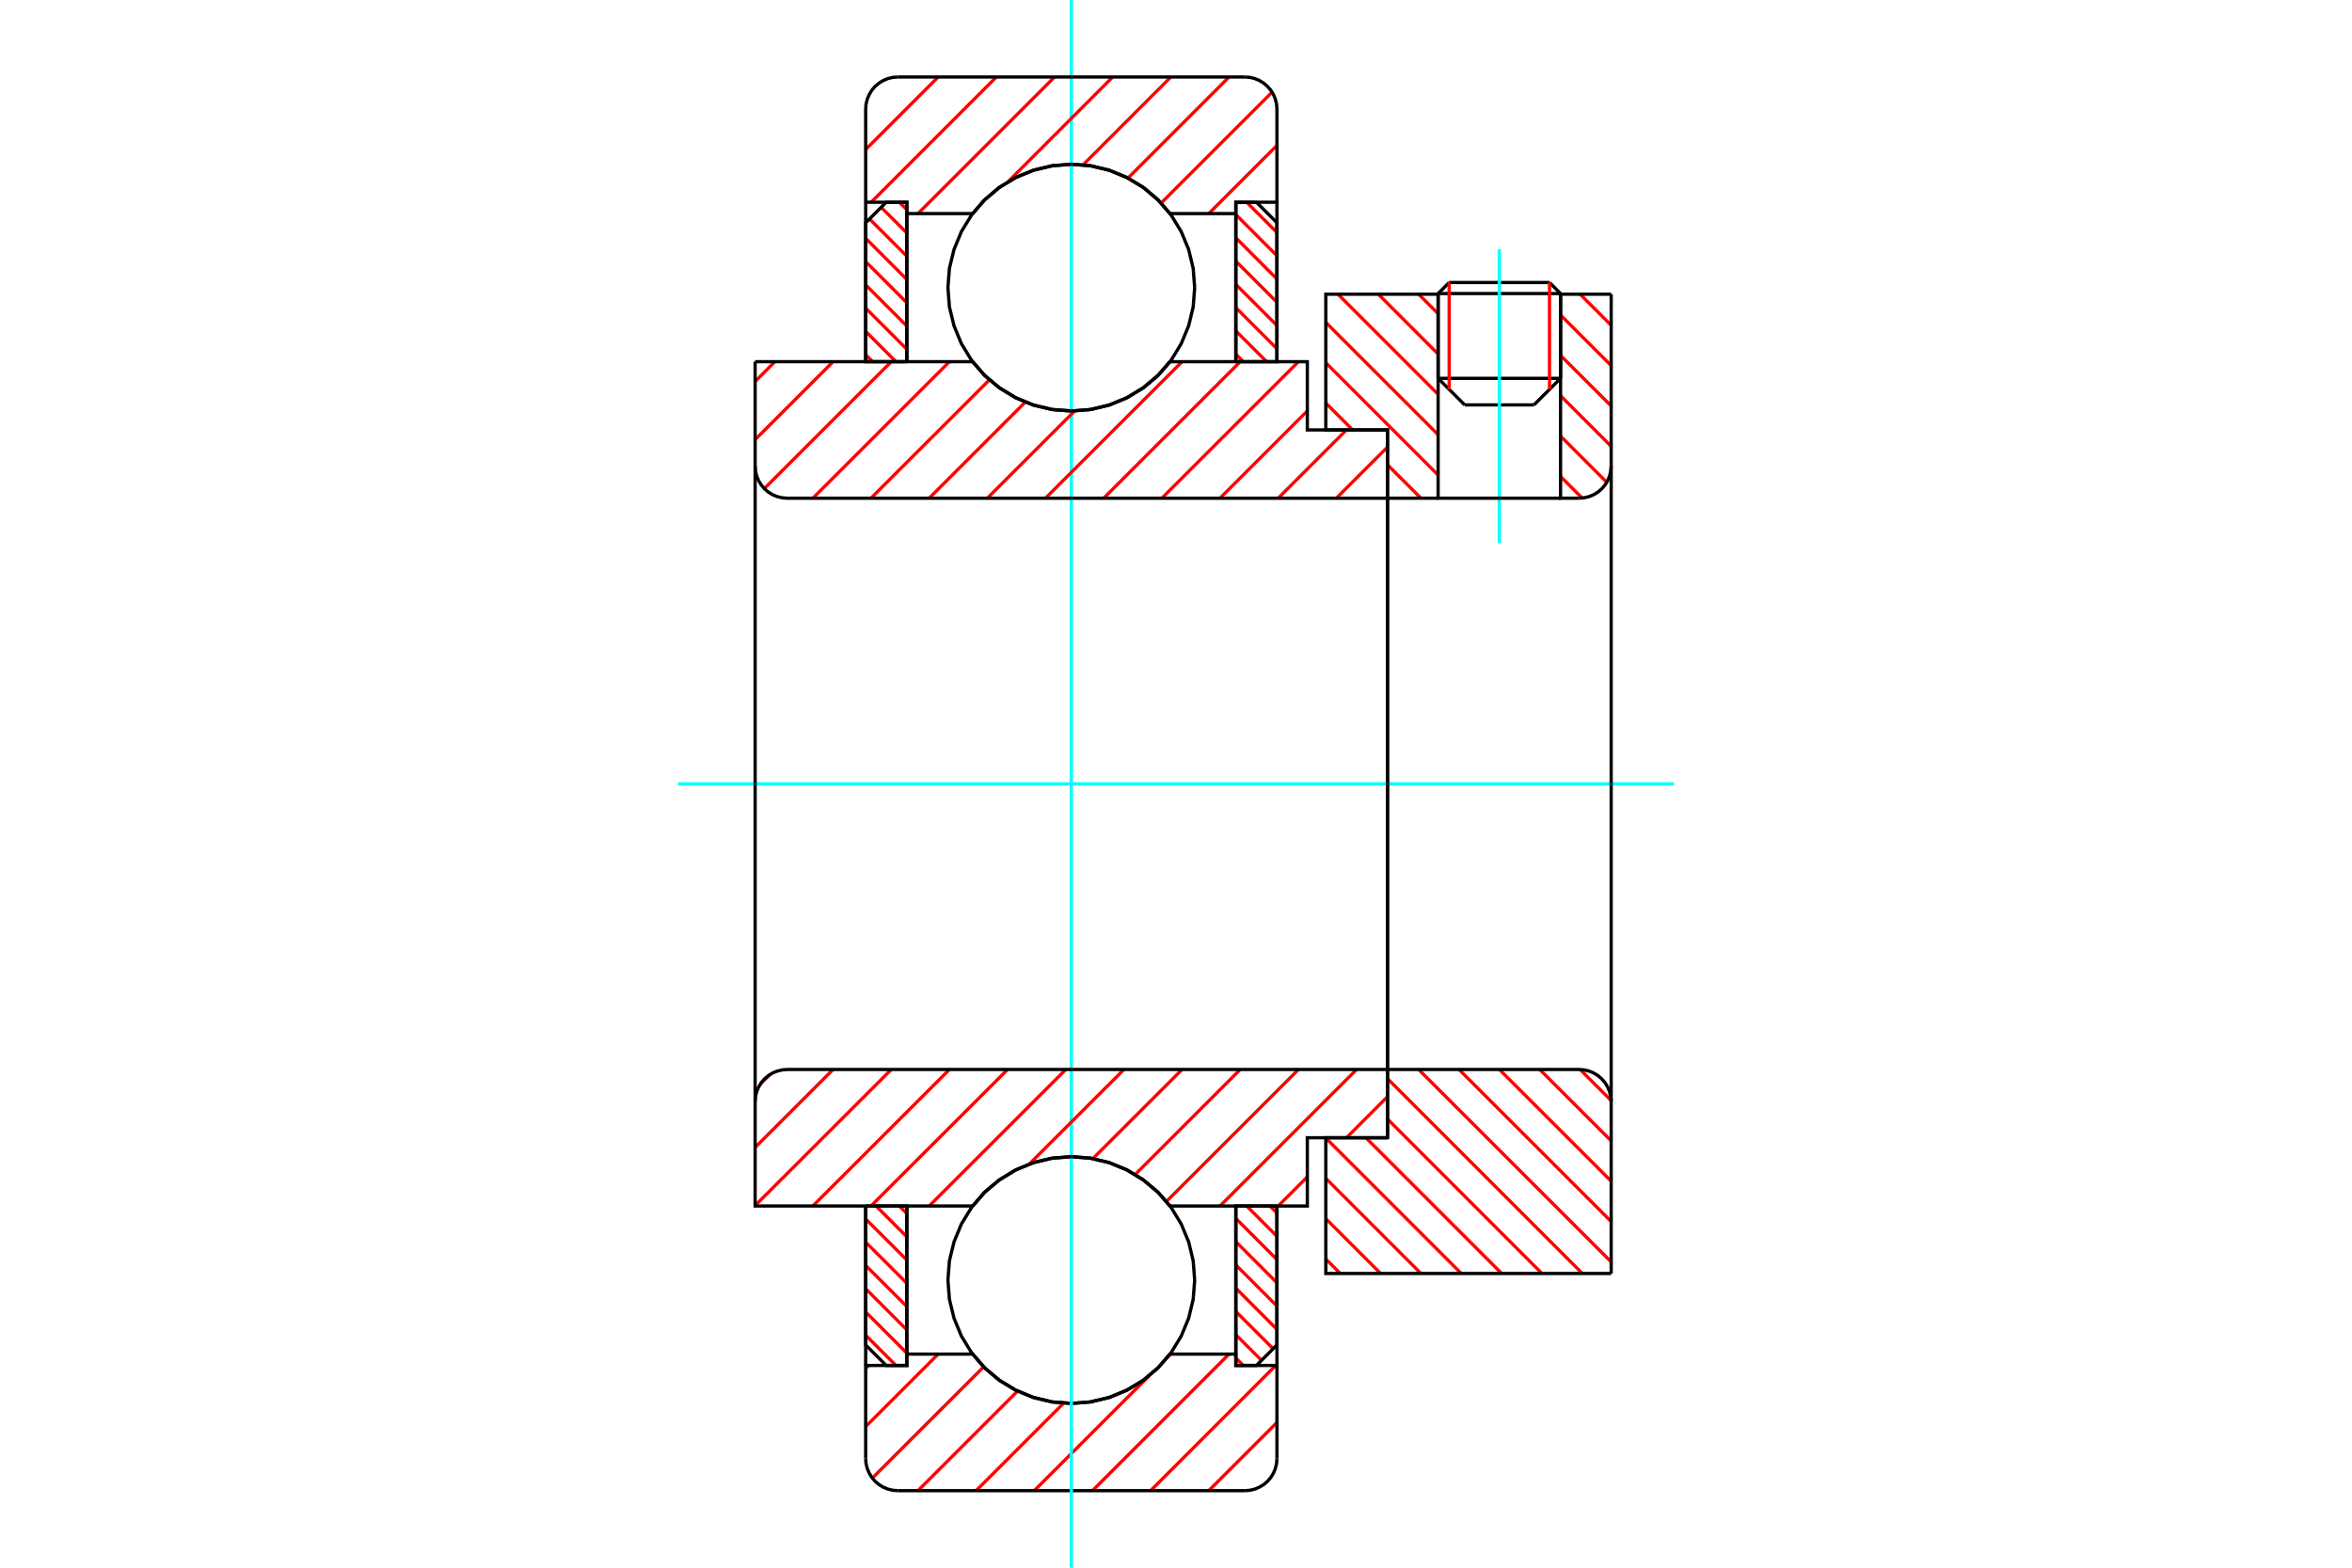 <?xml version="1.0" standalone="no"?>
<!DOCTYPE svg PUBLIC "-//W3C//DTD SVG 1.1//EN"
	"http://www.w3.org/Graphics/SVG/1.1/DTD/svg11.dtd">
<svg xmlns="http://www.w3.org/2000/svg" height="100%" width="100%" viewBox="0 0 36000 24000">
	<rect x="-1800" y="-1200" width="39600" height="26400" style="fill:#FFF"/>
	<g style="fill:none; fill-rule:evenodd" transform="matrix(1 0 0 1 0 0)">
		<g style="fill:none; stroke:#000; stroke-width:50; shape-rendering:geometricPrecision">
			<line x1="23886" y1="4494" x2="22012" y2="4494"/>
			<line x1="22181" y1="4325" x2="23717" y2="4325"/>
			<line x1="22012" y1="5792" x2="23886" y2="5792"/>
			<line x1="23479" y1="6199" x2="22419" y2="6199"/>
			<line x1="22181" y1="4325" x2="22012" y2="4494"/>
			<line x1="23886" y1="4494" x2="23717" y2="4325"/>
			<line x1="23479" y1="6199" x2="23886" y2="5792"/>
			<line x1="22012" y1="5792" x2="22419" y2="6199"/>
			<line x1="22012" y1="4494" x2="22012" y2="5792"/>
			<line x1="23886" y1="5792" x2="23886" y2="4494"/>
		</g>
		<g style="fill:none; stroke:#0FF; stroke-width:50; shape-rendering:geometricPrecision">
			<line x1="22949" y1="8315" x2="22949" y2="3817"/>
		</g>
		<g style="fill:none; stroke:#F00; stroke-width:50; shape-rendering:geometricPrecision">
			<line x1="23717" y1="4325" x2="23717" y2="5961"/>
			<line x1="22181" y1="5961" x2="22181" y2="4325"/>
			<line x1="13250" y1="20441" x2="13713" y2="20904"/>
			<line x1="13250" y1="20085" x2="13880" y2="20715"/>
			<line x1="13250" y1="19729" x2="13880" y2="20359"/>
			<line x1="13250" y1="19373" x2="13880" y2="20002"/>
			<line x1="13250" y1="19017" x2="13880" y2="19646"/>
			<line x1="13250" y1="18661" x2="13880" y2="19290"/>
			<line x1="13409" y1="18463" x2="13880" y2="18934"/>
			<line x1="13765" y1="18463" x2="13880" y2="18578"/>
		</g>
		<g style="fill:none; stroke:#000; stroke-width:50; shape-rendering:geometricPrecision">
			<polyline points="13250,18463 13250,20590 13565,20904 13880,20904 13880,18463 13250,18463"/>
		</g>
		<g style="fill:none; stroke:#0FF; stroke-width:50; shape-rendering:geometricPrecision">
			<line x1="10379" y1="12000" x2="25621" y2="12000"/>
		</g>
		<g style="fill:none; stroke:#F00; stroke-width:50; shape-rendering:geometricPrecision">
			<line x1="13250" y1="5430" x2="13357" y2="5537"/>
			<line x1="13250" y1="5073" x2="13713" y2="5537"/>
			<line x1="13250" y1="4717" x2="13880" y2="5347"/>
			<line x1="13250" y1="4361" x2="13880" y2="4991"/>
			<line x1="13250" y1="4005" x2="13880" y2="4635"/>
			<line x1="13250" y1="3649" x2="13880" y2="4279"/>
			<line x1="13309" y1="3352" x2="13880" y2="3922"/>
			<line x1="13487" y1="3174" x2="13880" y2="3566"/>
			<line x1="13765" y1="3096" x2="13880" y2="3210"/>
		</g>
		<g style="fill:none; stroke:#000; stroke-width:50; shape-rendering:geometricPrecision">
			<polyline points="13880,5537 13880,3096 13565,3096 13250,3410 13250,5537 13880,5537"/>
		</g>
		<g style="fill:none; stroke:#F00; stroke-width:50; shape-rendering:geometricPrecision">
			<line x1="19438" y1="18463" x2="19545" y2="18570"/>
			<line x1="19082" y1="18463" x2="19545" y2="18927"/>
			<line x1="18916" y1="18653" x2="19545" y2="19283"/>
			<line x1="18916" y1="19009" x2="19545" y2="19639"/>
			<line x1="18916" y1="19365" x2="19545" y2="19995"/>
			<line x1="18916" y1="19721" x2="19545" y2="20351"/>
			<line x1="18916" y1="20078" x2="19487" y2="20648"/>
			<line x1="18916" y1="20434" x2="19309" y2="20826"/>
			<line x1="18916" y1="20790" x2="19030" y2="20904"/>
		</g>
		<g style="fill:none; stroke:#000; stroke-width:50; shape-rendering:geometricPrecision">
			<polyline points="19545,18463 19545,20590 19231,20904 18916,20904 18916,18463 19545,18463"/>
		</g>
		<g style="fill:none; stroke:#F00; stroke-width:50; shape-rendering:geometricPrecision">
			<line x1="19082" y1="3096" x2="19545" y2="3559"/>
			<line x1="18916" y1="3285" x2="19545" y2="3915"/>
			<line x1="18916" y1="3641" x2="19545" y2="4271"/>
			<line x1="18916" y1="3998" x2="19545" y2="4627"/>
			<line x1="18916" y1="4354" x2="19545" y2="4983"/>
			<line x1="18916" y1="4710" x2="19545" y2="5339"/>
			<line x1="18916" y1="5066" x2="19387" y2="5537"/>
			<line x1="18916" y1="5422" x2="19030" y2="5537"/>
		</g>
		<g style="fill:none; stroke:#000; stroke-width:50; shape-rendering:geometricPrecision">
			<polyline points="18916,5537 18916,3096 19231,3096 19545,3410 19545,5537 18916,5537"/>
			<polyline points="18286,4403 18263,4108 18194,3820 18080,3546 17926,3293 17733,3068 17508,2875 17255,2721 16981,2607 16693,2538 16398,2515 16102,2538 15814,2607 15540,2721 15288,2875 15062,3068 14870,3293 14715,3546 14602,3820 14532,4108 14509,4403 14532,4699 14602,4987 14715,5261 14870,5514 15062,5739 15288,5931 15540,6086 15814,6200 16102,6269 16398,6292 16693,6269 16981,6200 17255,6086 17508,5931 17733,5739 17926,5514 18080,5261 18194,4987 18263,4699 18286,4403"/>
			<polyline points="18286,19597 18263,19301 18194,19013 18080,18739 17926,18486 17733,18261 17508,18069 17255,17914 16981,17800 16693,17731 16398,17708 16102,17731 15814,17800 15540,17914 15288,18069 15062,18261 14870,18486 14715,18739 14602,19013 14532,19301 14509,19597 14532,19892 14602,20180 14715,20454 14870,20707 15062,20932 15288,21125 15540,21279 15814,21393 16102,21462 16398,21485 16693,21462 16981,21393 17255,21279 17508,21125 17733,20932 17926,20707 18080,20454 18194,20180 18263,19892 18286,19597"/>
		</g>
		<g style="fill:none; stroke:#F00; stroke-width:50; shape-rendering:geometricPrecision">
			<line x1="24185" y1="16373" x2="24660" y2="16848"/>
			<line x1="23567" y1="16373" x2="24661" y2="17466"/>
			<line x1="22950" y1="16373" x2="24661" y2="18083"/>
			<line x1="22332" y1="16373" x2="24661" y2="18701"/>
			<line x1="21714" y1="16373" x2="24661" y2="19319"/>
			<line x1="21237" y1="16513" x2="24220" y2="19496"/>
			<line x1="21237" y1="17131" x2="23602" y2="19496"/>
			<line x1="20907" y1="17418" x2="22985" y2="19496"/>
			<line x1="20293" y1="17422" x2="22367" y2="19496"/>
			<line x1="20293" y1="18040" x2="21749" y2="19496"/>
			<line x1="20293" y1="18657" x2="21132" y2="19496"/>
			<line x1="20293" y1="19275" x2="20514" y2="19496"/>
		</g>
		<g style="fill:none; stroke:#000; stroke-width:50; shape-rendering:geometricPrecision">
			<line x1="24661" y1="12000" x2="24661" y2="19496"/>
			<polyline points="24661,16864 24654,16787 24636,16712 24607,16641 24567,16575 24517,16517 24458,16466 24392,16426 24321,16397 24246,16379 24169,16373 21237,16373 21237,12000"/>
			<polyline points="21237,16373 21237,17418 20293,17418 20293,19496 24661,19496"/>
		</g>
		<g style="fill:none; stroke:#F00; stroke-width:50; shape-rendering:geometricPrecision">
			<line x1="24185" y1="4504" x2="24661" y2="4980"/>
			<line x1="23886" y1="4823" x2="24661" y2="5597"/>
			<line x1="23886" y1="5441" x2="24661" y2="6215"/>
			<line x1="23886" y1="6058" x2="24661" y2="6833"/>
			<line x1="21714" y1="4504" x2="22012" y2="4802"/>
			<line x1="23886" y1="6676" x2="24593" y2="7383"/>
			<line x1="21097" y1="4504" x2="22012" y2="5420"/>
			<line x1="23886" y1="7294" x2="24217" y2="7625"/>
			<line x1="20479" y1="4504" x2="22012" y2="6037"/>
			<line x1="20293" y1="4936" x2="22012" y2="6655"/>
			<line x1="20293" y1="5554" x2="22012" y2="7273"/>
			<line x1="20293" y1="6171" x2="20704" y2="6582"/>
			<line x1="21237" y1="7116" x2="21749" y2="7627"/>
		</g>
		<g style="fill:none; stroke:#000; stroke-width:50; shape-rendering:geometricPrecision">
			<line x1="24661" y1="12000" x2="24661" y2="4504"/>
			<polyline points="24169,7627 24246,7621 24321,7603 24392,7574 24458,7534 24517,7483 24567,7425 24607,7359 24636,7288 24654,7213 24661,7136"/>
			<polyline points="24169,7627 23886,7627 23886,4504"/>
			<polyline points="23886,7627 22012,7627 22012,4504"/>
			<polyline points="22012,7627 21237,7627 21237,12000"/>
			<polyline points="21237,7627 21237,6582 20293,6582 20293,4504 22012,4504"/>
			<line x1="23886" y1="4504" x2="24661" y2="4504"/>
		</g>
		<g style="fill:none; stroke:#F00; stroke-width:50; shape-rendering:geometricPrecision">
			<line x1="19545" y1="21777" x2="18501" y2="22821"/>
			<line x1="19527" y1="20904" x2="17611" y2="22821"/>
			<line x1="18812" y1="20730" x2="16721" y2="22821"/>
			<line x1="17921" y1="20730" x2="17860" y2="20791"/>
			<line x1="17595" y1="21056" x2="15830" y2="22821"/>
			<line x1="16280" y1="21481" x2="14940" y2="22821"/>
			<line x1="15575" y1="21296" x2="14050" y2="22821"/>
			<line x1="15056" y1="20925" x2="13352" y2="22628"/>
			<line x1="14360" y1="20730" x2="13250" y2="21840"/>
			<line x1="13295" y1="20904" x2="13250" y2="20950"/>
		</g>
		<g style="fill:none; stroke:#000; stroke-width:50; shape-rendering:geometricPrecision">
			<polyline points="19545,18463 19545,20904 19545,22329"/>
			<polyline points="19054,22821 19131,22815 19206,22797 19277,22767 19343,22727 19401,22677 19452,22618 19492,22552 19521,22481 19539,22406 19545,22329"/>
			<line x1="19054" y1="22821" x2="13742" y2="22821"/>
			<polyline points="13250,22329 13256,22406 13274,22481 13304,22552 13344,22618 13394,22677 13453,22727 13518,22767 13590,22797 13665,22815 13742,22821"/>
			<polyline points="13250,22329 13250,20904 13880,20904 13880,20730 13880,18463"/>
			<polyline points="13880,20730 14887,20730 15079,20949 15303,21136 15553,21286 15823,21396 16107,21463 16398,21485 16688,21463 16972,21396 17242,21286 17492,21136 17716,20949 17909,20730 18916,20730 18916,18463"/>
			<polyline points="18916,20730 18916,20904 19545,20904"/>
			<line x1="13250" y1="20904" x2="13250" y2="18463"/>
		</g>
		<g style="fill:none; stroke:#0FF; stroke-width:50; shape-rendering:geometricPrecision">
			<line x1="16398" y1="24000" x2="16398" y2="0"/>
		</g>
		<g style="fill:none; stroke:#F00; stroke-width:50; shape-rendering:geometricPrecision">
			<line x1="19545" y1="2226" x2="18501" y2="3270"/>
			<line x1="19471" y1="1411" x2="17772" y2="3109"/>
			<line x1="18812" y1="1179" x2="17265" y2="2726"/>
			<line x1="17921" y1="1179" x2="16577" y2="2524"/>
			<line x1="17031" y1="1179" x2="15425" y2="2786"/>
			<line x1="16141" y1="1179" x2="14050" y2="3270"/>
			<line x1="15250" y1="1179" x2="13334" y2="3096"/>
			<line x1="14360" y1="1179" x2="13250" y2="2289"/>
		</g>
		<g style="fill:none; stroke:#000; stroke-width:50; shape-rendering:geometricPrecision">
			<polyline points="13250,5537 13250,3096 13250,1671"/>
			<polyline points="13742,1179 13665,1185 13590,1203 13518,1233 13453,1273 13394,1323 13344,1382 13304,1448 13274,1519 13256,1594 13250,1671"/>
			<line x1="13742" y1="1179" x2="19054" y2="1179"/>
			<polyline points="19545,1671 19539,1594 19521,1519 19492,1448 19452,1382 19401,1323 19343,1273 19277,1233 19206,1203 19131,1185 19054,1179"/>
			<polyline points="19545,1671 19545,3096 18916,3096 18916,3270 18916,5537"/>
			<polyline points="18916,3270 17909,3270 17716,3051 17492,2864 17242,2714 16972,2604 16688,2537 16398,2515 16107,2537 15823,2604 15553,2714 15303,2864 15079,3051 14887,3270 13880,3270 13880,5537"/>
			<polyline points="13880,3270 13880,3096 13250,3096"/>
			<line x1="19545" y1="3096" x2="19545" y2="5537"/>
		</g>
		<g style="fill:none; stroke:#F00; stroke-width:50; shape-rendering:geometricPrecision">
			<line x1="21237" y1="16789" x2="20609" y2="17418"/>
			<line x1="20010" y1="18017" x2="19564" y2="18463"/>
			<line x1="20764" y1="16373" x2="18673" y2="18463"/>
			<line x1="19874" y1="16373" x2="17853" y2="18394"/>
			<line x1="18983" y1="16373" x2="17375" y2="17981"/>
			<line x1="18093" y1="16373" x2="16728" y2="17737"/>
			<line x1="17203" y1="16373" x2="15753" y2="17822"/>
			<line x1="16313" y1="16373" x2="14222" y2="18463"/>
			<line x1="15422" y1="16373" x2="13331" y2="18463"/>
			<line x1="14532" y1="16373" x2="12441" y2="18463"/>
			<line x1="13642" y1="16373" x2="11558" y2="18456"/>
			<line x1="12751" y1="16373" x2="11558" y2="17566"/>
			<line x1="11781" y1="16453" x2="11638" y2="16595"/>
		</g>
		<g style="fill:none; stroke:#000; stroke-width:50; shape-rendering:geometricPrecision">
			<line x1="21237" y1="12000" x2="21237" y2="17418"/>
			<polyline points="21237,16373 12050,16373 11973,16379 11898,16397 11826,16426 11761,16466 11702,16517 11652,16575 11612,16641 11582,16712 11564,16787 11558,16864 11558,18463 12187,18463 14887,18463"/>
			<polyline points="17909,18463 17716,18244 17492,18058 17242,17907 16972,17797 16688,17730 16398,17708 16107,17730 15823,17797 15553,17907 15303,18058 15079,18244 14887,18463"/>
			<polyline points="17909,18463 20010,18463 20010,17418 21237,17418"/>
			<line x1="11558" y1="12000" x2="11558" y2="16864"/>
		</g>
		<g style="fill:none; stroke:#F00; stroke-width:50; shape-rendering:geometricPrecision">
			<line x1="21237" y1="6844" x2="20454" y2="7627"/>
			<line x1="20609" y1="6582" x2="19564" y2="7627"/>
			<line x1="20010" y1="6291" x2="18673" y2="7627"/>
			<line x1="19874" y1="5537" x2="17783" y2="7627"/>
			<line x1="18983" y1="5537" x2="16893" y2="7627"/>
			<line x1="18093" y1="5537" x2="16002" y2="7627"/>
			<line x1="16449" y1="6291" x2="15112" y2="7627"/>
			<line x1="15694" y1="6155" x2="14222" y2="7627"/>
			<line x1="15144" y1="5815" x2="13331" y2="7627"/>
			<line x1="14532" y1="5537" x2="12441" y2="7627"/>
			<line x1="13642" y1="5537" x2="11699" y2="7480"/>
			<line x1="12751" y1="5537" x2="11558" y2="6730"/>
			<line x1="11861" y1="5537" x2="11558" y2="5840"/>
		</g>
		<g style="fill:none; stroke:#000; stroke-width:50; shape-rendering:geometricPrecision">
			<line x1="11558" y1="12000" x2="11558" y2="5537"/>
			<polyline points="11558,7136 11564,7213 11582,7288 11612,7359 11652,7425 11702,7483 11761,7534 11826,7574 11898,7603 11973,7621 12050,7627 21237,7627 21237,6582 20010,6582 20010,5537 17909,5537"/>
			<polyline points="14887,5537 15079,5756 15303,5942 15553,6093 15823,6203 16107,6270 16398,6292 16688,6270 16972,6203 17242,6093 17492,5942 17716,5756 17909,5537"/>
			<polyline points="14887,5537 12187,5537 11558,5537"/>
			<line x1="21237" y1="12000" x2="21237" y2="7627"/>
		</g>
	</g>
</svg>
